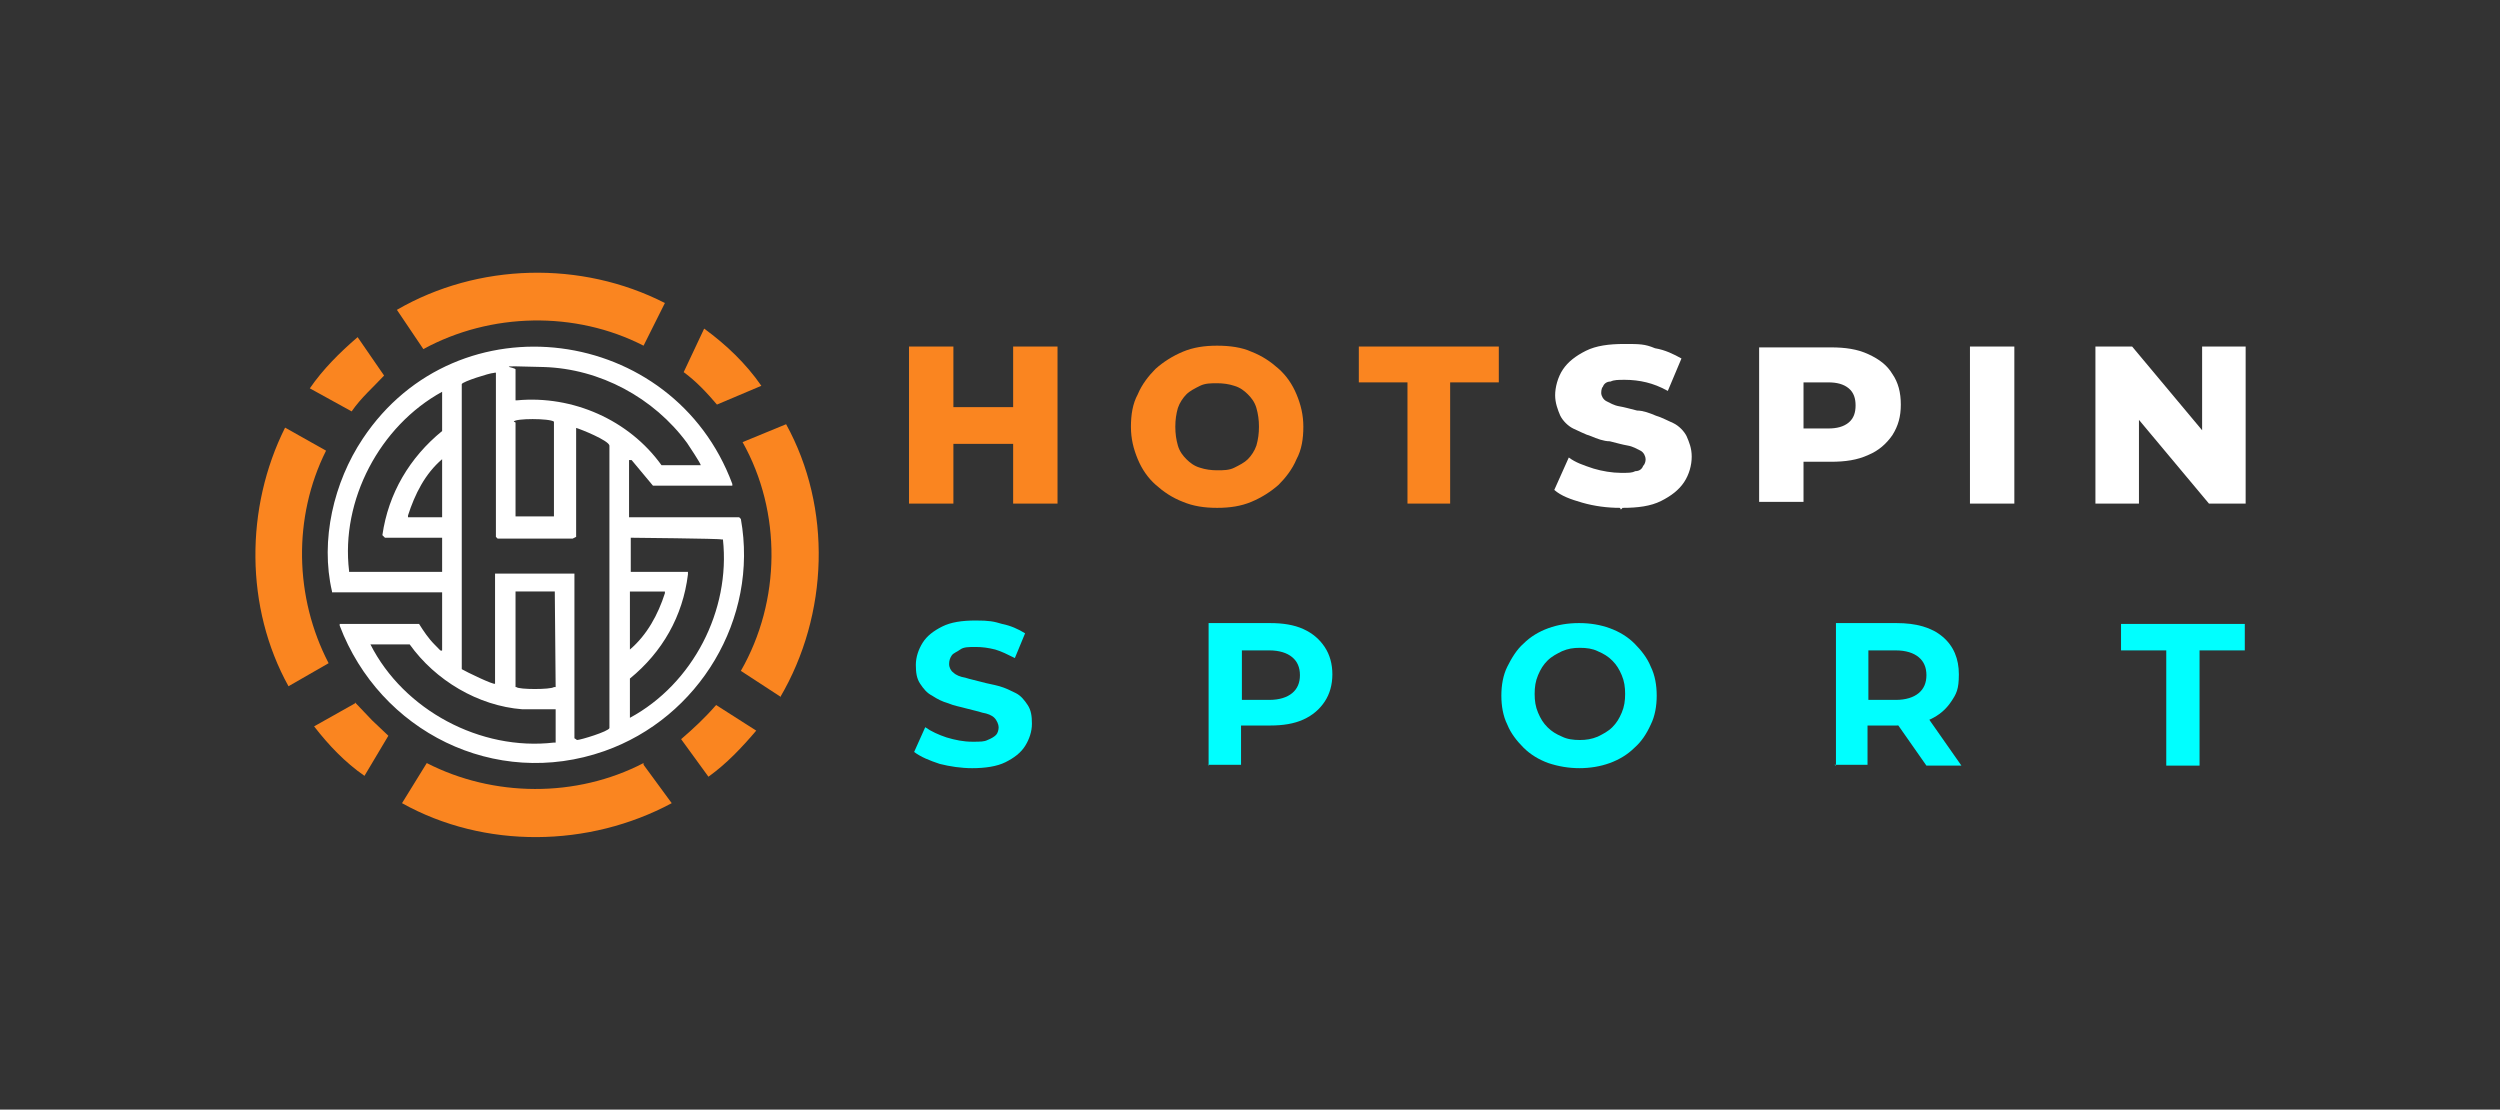 <?xml version="1.0" encoding="UTF-8"?>
<svg id="Layer_1" xmlns="http://www.w3.org/2000/svg" version="1.1" viewBox="0 0 292.9 130">
  <rect x="0" y="0" width="292.9" height="130" fill="#333333" stroke="none"/>
  <!-- Generator: Adobe Illustrator 29.4.0, SVG Export Plug-In . SVG Version: 2.1.0 Build 152)  -->
  <defs>
    <style>
      .st0 {
        fill: aqua;
      }

      .st1, .st2 {
        fill: #fff;
      }

      .st2, .st3 {
        display: none;
      }

      .st4 {
        isolation: isolate;
      }

      .st3 {
        opacity: .7;
      }

      .st5 {
        fill: #fa8520;
      }
    </style>
  </defs>
  <g>
    <path class="st5" d="M91.4,81.6l-4.6-3c4.7-8.2,4.8-18.6.2-26.8l5.1-2.1c5.4,9.8,5,22.3-.7,32h0Z"/>
    <path class="st5" d="M46.5,36.3l3.1,4.6c7.9-4.3,17.8-4.5,25.8-.4l2.5-5c-9.8-5-21.9-4.7-31.4.8Z"/>
    <path class="st5" d="M75.4,89.4c-7.9,4.1-17.6,4-25.4,0l-2.9,4.7c9.7,5.4,21.9,5.2,31.6,0l-3.3-4.5h0s0-.2,0-.2Z"/>
    <path class="st5" d="M33.8,80.4l4.7-2.7c-4-7.7-4.2-17.1-.3-24.9l-4.8-2.7c-4.7,9.4-4.7,21.1.4,30.3Z"/>
    <path class="st5" d="M82.5,38.5l-2.4,5.1c1.5,1.1,2.7,2.4,3.9,3.8l5.2-2.2c-1.8-2.6-4.1-4.8-6.7-6.7Z"/>
    <path class="st5" d="M45,44l-3.1-4.5c-2.1,1.8-4.1,3.8-5.6,6l4.9,2.7c1.1-1.6,2.5-2.8,3.8-4.2Z"/>
    <path class="st5" d="M41.6,82.4l-4.8,2.7c1.7,2.2,3.6,4.2,5.9,5.8l2.8-4.7c-.6-.6-1.3-1.2-1.9-1.8s-1.3-1.4-2-2.1h0Z"/>
    <path class="st5" d="M79.8,86.6l3.2,4.4c2.1-1.5,3.9-3.4,5.6-5.4l-4.7-3c-1.3,1.5-2.7,2.8-4.1,4Z"/>
  </g>
  <path id="Layer_11" class="st2" d="M39.7,69.1c-1.3-5.9.2-12.4,3.5-17.4,10.8-16.3,35.4-12.9,42.1,5.2v.2h-9l-2.4-3h-.3v6.5h12.5l.2.2c2,11.4-4.8,22.6-15.6,26.4-12.4,4.3-25.6-2.3-30.2-14.4v-.2h9.1c.5.8,1.1,1.6,1.8,2.3s.7.8.8.7v-6.6h-12.6.1ZM60.6,43.7v3.6h.2c6.3-.6,12.8,2.2,16.4,7.4h4.5c0-.2-1.4-2.3-1.6-2.6-3.8-5.1-10-8.4-16.4-8.7s-3.1,0-3.2.3h.1ZM67.6,50.3v12.5l-.4.2h-8.6l-.2-.2v-18.7h-.3c-.4,0-3.5,1-3.6,1.2v32.5c.5.3,3.6,1.9,3.8,1.7v-12.6h9.1v18.8h.3c.4,0,3.6-1,3.7-1.3v-32.2c0-.6-3.2-1.9-3.9-2h0ZM41.7,66.9h10.6v-3.9h-6.5l-.2-.3c.7-4.7,3.1-8.9,6.8-11.8v-4.5c-7.1,3.9-11.6,12.4-10.6,20.4h-.1ZM60.6,49.9v10.7h4.4v-10.8c-.5-.4-4.4-.4-4.6,0h.2,0ZM48.3,60.7h3.9v-6.6c-1.9,1.6-3.2,4-3.9,6.4,0,0,0,.2,0,.2ZM73.7,66.9h6.7v.2c-.6,4.7-3,8.8-6.7,11.8v4.5c7.2-3.9,11.5-12.2,10.6-20.3h-10.5v3.9h0ZM60.7,80c.2.3,3.9.2,4.3,0h.2v-10.9h-4.5v10.9h0ZM77.5,69.1h-3.9v6.6c1.9-1.6,3.2-4,4-6.4v-.2h0ZM65.2,86.1v-3.6h-3.8c-5-.4-9.9-3.3-12.8-7.4h-4.5c3.8,7.5,12.6,12.1,21,11.2h.2v-.2h0Z"/>
  <g>
    <path class="st5" d="M106.5,59v-18.4h5.2v18.4s-5.2,0-5.2,0ZM111.3,52v-4.3h7.8v4.3h-7.8ZM118.7,59v-18.4h5.2v18.4s-5.2,0-5.2,0Z"/>
    <path class="st5" d="M142.6,59.5c-1.5,0-2.8-.2-4-.7-1.3-.5-2.3-1.2-3.2-2s-1.6-1.8-2.1-3c-.5-1.2-.8-2.4-.8-3.8s.2-2.7.8-3.8c.5-1.2,1.3-2.2,2.1-3,.9-.8,2-1.5,3.2-2s2.5-.7,4-.7,2.9.2,4,.7c1.3.5,2.3,1.2,3.2,2s1.6,1.8,2.1,3c.5,1.2.8,2.4.8,3.8s-.2,2.7-.8,3.8c-.5,1.2-1.3,2.2-2.1,3-.9.8-2,1.5-3.2,2s-2.5.7-4,.7ZM142.6,55.1c.7,0,1.4,0,2-.3s1.2-.6,1.6-1,.8-1,1-1.6c.2-.7.3-1.4.3-2.2s-.1-1.5-.3-2.2c-.2-.7-.6-1.2-1-1.6s-.9-.8-1.6-1c-.6-.2-1.3-.3-2-.3s-1.4,0-2,.3-1.2.6-1.6,1-.8,1-1,1.6c-.2.7-.3,1.4-.3,2.2s.1,1.5.3,2.2c.2.7.6,1.2,1,1.6s.9.8,1.6,1c.6.2,1.3.3,2,.3Z"/>
    <path class="st5" d="M164.9,59v-14.2h-5.7v-4.2h16.4v4.2h-5.7v14.2h-5.2.1Z"/>
    <path class="st1" d="M189.8,59.5c-1.5,0-3-.2-4.4-.6s-2.5-.8-3.3-1.5l1.7-3.8c.8.6,1.7.9,2.9,1.3,1,.3,2.2.5,3.2.5s1.3,0,1.7-.2c.5,0,.8-.3.9-.6.2-.2.3-.5.3-.8s-.2-.8-.6-1-.9-.5-1.5-.6-1.3-.3-2.1-.5c-.7,0-1.5-.3-2.2-.6-.7-.2-1.4-.6-2.1-.9-.6-.3-1.2-.9-1.5-1.5-.3-.7-.6-1.5-.6-2.4s.3-2.1.9-3,1.5-1.6,2.7-2.2,2.7-.8,4.5-.8,2.4,0,3.6.5c1.2.2,2.2.7,3.1,1.2l-1.6,3.8c-.9-.5-1.7-.8-2.5-1s-1.7-.3-2.5-.3-1.3,0-1.7.2c-.5,0-.8.3-.9.6-.2.2-.2.6-.2.8s.2.7.6.9.9.5,1.5.6,1.3.3,2.1.5c.7,0,1.5.3,2.2.6.7.2,1.4.6,2.1.9.6.3,1.2.9,1.5,1.5.3.7.6,1.4.6,2.4s-.3,2.1-.9,3-1.5,1.6-2.7,2.2-2.7.8-4.5.8l-.2.2h0Z"/>
    <path class="st1" d="M206.1,40.7h8.4c1.7,0,3.1.2,4.4.8s2.2,1.3,2.8,2.3c.7,1,1,2.2,1,3.6s-.3,2.5-1,3.6c-.7,1-1.6,1.8-2.8,2.3-1.3.6-2.7.8-4.4.8h-5.5l2.3-2.3v7h-5.2s0-18.1,0-18.1ZM211.3,52.6l-2.3-2.4h5.2c1,0,1.8-.2,2.4-.7.6-.5.8-1.2.8-2s-.2-1.5-.8-2-1.4-.7-2.4-.7h-5.2l2.3-2.4s0,10.2,0,10.2Z"/>
    <path class="st1" d="M230.8,59v-18.4h5.2v18.4s-5.2,0-5.2,0Z"/>
    <path class="st1" d="M245.5,59v-18.4h4.3l10.2,12.2h-2v-12.2h5.1v18.4h-4.3l-10.2-12.2h2v12.2s-5.1,0-5.1,0Z"/>
  </g>
  <g class="st3">
    <path class="st1" d="M116.4,88c-1.3,0-2.5-.2-3.6-.6s-2.1-1-2.9-1.8-1.4-1.7-1.9-2.7-.7-2.2-.7-3.4.2-2.4.7-3.4,1.1-2,1.9-2.7c.8-.8,1.8-1.4,2.9-1.8s2.3-.6,3.6-.6,2.7.2,3.9.7,2.1,1.2,2.9,2.2l-2.5,2.3c-.6-.6-1.2-1.1-1.9-1.5-.7-.3-1.5-.5-2.3-.5s-1.5,0-2.1.4-1.2.6-1.7,1.1-.8,1-1.1,1.7c-.3.6-.4,1.4-.4,2.2s0,1.5.4,2.2c.3.6.6,1.2,1.1,1.7s1,.8,1.7,1.1c.6.3,1.4.4,2.1.4s1.6-.2,2.3-.5c.7-.3,1.3-.8,1.9-1.5l2.5,2.3c-.8,1-1.8,1.7-2.9,2.2-1.2.5-2.5.8-3.9.8v-.3h0Z"/>
    <path class="st1" d="M135,87.7l7.4-16.6h3.8l7.4,16.6h-4l-6.1-14.7h1.5l-6.1,14.7h-3.9,0ZM138.7,84.1l1-2.9h8.6l1,2.9h-10.6Z"/>
    <path class="st1" d="M172.7,88c-1.3,0-2.6-.2-3.8-.5-1.2-.4-2.2-.8-2.9-1.4l1.3-2.9c.7.5,1.6.9,2.5,1.2,1,.3,2,.5,3,.5s1.4,0,1.8-.2.8-.4,1-.6c.2-.3.3-.6.3-.9s-.2-.8-.5-1.1c-.3-.3-.8-.5-1.4-.6s-1.2-.3-1.9-.5-1.4-.3-2.1-.6c-.7-.2-1.3-.5-1.9-.9-.6-.3-1-.8-1.4-1.4s-.5-1.3-.5-2.2.3-1.8.8-2.6c.5-.8,1.3-1.4,2.3-1.9s2.3-.7,3.9-.7,2.1,0,3.1.4,1.9.6,2.7,1.1l-1.2,2.9c-.8-.4-1.6-.8-2.3-1-.8-.2-1.5-.3-2.3-.3s-1.4,0-1.8.3c-.5.2-.8.4-1,.7-.2.3-.3.6-.3,1s.2.8.5,1c.3.3.8.5,1.4.6s1.2.3,1.9.5,1.4.3,2.1.5c.7.2,1.3.5,1.9.8.6.3,1,.8,1.4,1.4s.5,1.3.5,2.2-.3,1.8-.8,2.6-1.3,1.4-2.3,1.9-2.3.7-3.9.7h-.1Z"/>
    <path class="st1" d="M194.3,87.7v-16.6h3.8v16.6h-3.8Z"/>
    <path class="st1" d="M214,87.7v-16.6h3.2l9.8,12h-1.5v-12h3.8v16.6h-3.2l-9.8-12h1.5v12h-3.8Z"/>
    <path class="st1" d="M253.1,88c-1.3,0-2.5-.2-3.6-.6s-2.1-1-2.9-1.8c-.8-.8-1.4-1.7-1.9-2.7s-.7-2.2-.7-3.4.2-2.4.7-3.4,1.1-2,1.9-2.7c.8-.8,1.8-1.4,2.9-1.8,1.1-.4,2.3-.6,3.6-.6s2.5.2,3.6.6,2.1,1,2.9,1.8,1.5,1.7,1.9,2.7c.5,1,.7,2.2.7,3.4s-.2,2.4-.7,3.4c-.5,1.1-1.1,2-1.9,2.7-.8.8-1.8,1.4-2.9,1.8s-2.3.6-3.6.6ZM253.1,84.7c.7,0,1.4,0,2.1-.4.6-.3,1.2-.6,1.7-1.1s.8-1,1.1-1.7c.3-.6.4-1.4.4-2.2s-.1-1.5-.4-2.2c-.3-.6-.6-1.2-1.1-1.7s-1-.8-1.7-1.1c-.6-.3-1.3-.4-2.1-.4s-1.4,0-2.1.4c-.6.3-1.2.6-1.7,1.1s-.8,1-1.1,1.7c-.3.6-.4,1.4-.4,2.2s.1,1.5.4,2.1c.3.7.6,1.2,1.1,1.7s1,.8,1.7,1.1c.6.3,1.3.4,2.1.4h0Z"/>
  </g>
  <g class="st4">
    <g class="st4">
      <g class="st4">
        <g class="st4">
          <path class="st0" d="M113.9,90c-1.3,0-2.6-.2-3.8-.5-1.2-.4-2.2-.8-3-1.4l1.3-2.9c.7.5,1.6.9,2.5,1.2,1,.3,2,.5,3,.5s1.4,0,1.8-.2c.5-.2.8-.4,1-.6s.3-.6.3-.9-.2-.8-.5-1.1c-.3-.3-.8-.5-1.4-.6-.6-.2-1.2-.3-1.9-.5-.7-.2-1.4-.3-2.1-.6-.7-.2-1.3-.5-1.9-.9-.6-.3-1-.8-1.4-1.4s-.5-1.3-.5-2.2.3-1.8.8-2.6,1.3-1.4,2.3-1.9c1-.5,2.3-.7,3.9-.7s2.1.1,3.1.4c1,.2,1.9.6,2.7,1.1l-1.2,2.9c-.8-.4-1.6-.8-2.3-1-.8-.2-1.5-.3-2.3-.3s-1.4,0-1.8.3-.8.4-1,.7-.3.6-.3,1,.2.8.5,1c.3.3.8.5,1.4.6.6.2,1.2.3,1.9.5.7.2,1.4.3,2.1.5.7.2,1.3.5,1.9.8.6.3,1,.8,1.4,1.4s.5,1.3.5,2.2-.3,1.8-.8,2.6c-.5.8-1.3,1.4-2.3,1.9-1,.5-2.4.7-3.9.7Z"/>
          <path class="st0" d="M141.6,89.7v-16.7h7.2c1.5,0,2.8.2,3.9.7,1.1.5,1.9,1.2,2.5,2.1s.9,2,.9,3.2-.3,2.3-.9,3.2c-.6.9-1.4,1.6-2.5,2.1-1.1.5-2.4.7-3.9.7h-5.1l1.7-1.7v6.3h-3.9ZM145.5,83.8l-1.7-1.8h4.9c1.2,0,2.1-.3,2.7-.8.6-.5.9-1.2.9-2.1s-.3-1.6-.9-2.1c-.6-.5-1.5-.8-2.7-.8h-4.9l1.7-1.8v9.4Z"/>
          <path class="st0" d="M185.1,90c-1.3,0-2.5-.2-3.7-.6-1.1-.4-2.1-1-2.9-1.8-.8-.8-1.5-1.7-1.9-2.7-.5-1-.7-2.2-.7-3.4s.2-2.4.7-3.4c.5-1,1.1-2,1.9-2.7.8-.8,1.8-1.4,2.9-1.8,1.1-.4,2.3-.6,3.6-.6s2.5.2,3.6.6c1.1.4,2.1,1,2.9,1.8.8.8,1.5,1.7,1.9,2.7.5,1,.7,2.2.7,3.4s-.2,2.4-.7,3.4c-.5,1.1-1.1,2-1.9,2.7-.8.8-1.8,1.4-2.9,1.8-1.1.4-2.3.6-3.6.6ZM185.1,86.7c.7,0,1.4-.1,2.1-.4.6-.3,1.2-.6,1.7-1.1.5-.5.8-1,1.1-1.7s.4-1.4.4-2.2-.1-1.5-.4-2.2c-.3-.7-.6-1.2-1.1-1.7s-1-.8-1.7-1.1c-.6-.3-1.3-.4-2.1-.4s-1.4.1-2.1.4c-.6.3-1.2.6-1.7,1.1s-.8,1-1.1,1.7c-.3.7-.4,1.4-.4,2.2s.1,1.5.4,2.2.6,1.2,1.1,1.7c.5.5,1,.8,1.7,1.1.6.3,1.3.4,2.1.4Z"/>
          <path class="st0" d="M215.1,89.7v-16.7h7.1c2.3,0,4.1.5,5.4,1.6,1.3,1.1,1.9,2.6,1.9,4.4s-.3,2.3-.9,3.2c-.6.9-1.4,1.6-2.5,2.1-1.1.5-2.4.7-3.9.7h-5.1l1.7-1.7v6.3h-3.9ZM218.9,83.8l-1.7-1.8h4.9c1.2,0,2.1-.3,2.7-.8.6-.5.9-1.2.9-2.1s-.3-1.6-.9-2.1c-.6-.5-1.5-.8-2.7-.8h-4.9l1.7-1.8v9.4ZM225.7,89.7l-4.2-6h4.1l4.2,6h-4.2Z"/>
          <path class="st0" d="M253.8,89.7v-13.5h-5.3v-3.1h14.5v3.1h-5.3v13.5h-3.9Z"/>
        </g>
      </g>
    </g>
  </g>
  <path id="Layer_11" data-name="Layer_1" class="st1" d="M38.9,69.3c-1.4-6,.2-12.8,3.6-17.9,11.1-16.7,36.4-13.3,43.3,5.3v.2s-9.3,0-9.3,0l-2.5-3h-.3s0,6.7,0,6.7h12.9s.2.2.2.2c2.1,11.7-4.9,23.3-16,27.2-12.8,4.5-26.3-2.3-31-14.7v-.2h9.3c.5.8,1.1,1.7,1.8,2.4s.7.8.9.7v-6.8h-12.9ZM60.4,43.2v3.7h.2c6.5-.6,13.1,2.3,16.9,7.6h4.6c0,.1,0,0,0,0,0-.2-1.4-2.3-1.6-2.6-3.9-5.3-10.2-8.7-16.8-8.9s-3.2,0-3.3.3ZM67.5,50v12.9s-.4.2-.4.2h-8.8s-.2-.2-.2-.2v-19.2c0-.1-.2,0-.3,0-.4,0-3.6,1-3.7,1.3v33.4c.5.3,3.8,1.9,3.9,1.7v-12.9c.1,0,9.3,0,9.3,0v19.3c0,0,.2.1.3.2.4,0,3.7-1,3.8-1.4v-33.1c-.1-.6-3.3-1.9-4-2.1ZM40.9,67h10.9v-4c0,0-6.7,0-6.7,0l-.3-.3c.7-4.9,3.2-9.1,7-12.2v-4.6c-7.3,4-11.9,12.7-10.9,21ZM60.4,49.5v11h0c0,0,4.5,0,4.5,0h0v-11.1c-.5-.4-4.6-.4-4.7,0ZM47.8,60.6h4s0-6.8,0-6.8c-2,1.7-3.2,4.1-4,6.6v.2ZM73.8,67h6.8v.3c-.6,4.9-3,9.1-6.8,12.2v4.6c7.4-4,11.8-12.6,10.9-20.9h-.2c0-.1-10.6-.2-10.6-.2v4ZM60.5,80.5c.3.3,4,.3,4.4,0h.2c0-.1-.1-11.2-.1-11.2h-4.6c0,.1,0,11.2,0,11.2ZM77.8,69.3h-4v6.8c2-1.7,3.3-4.1,4.1-6.6v-.2ZM65.1,86.8v-3.7c-1.2,0-2.6,0-3.9,0-5.2-.4-10.2-3.4-13.2-7.6h-4.6c3.9,7.7,12.9,12.5,21.5,11.5h.2Z"/>
</svg>